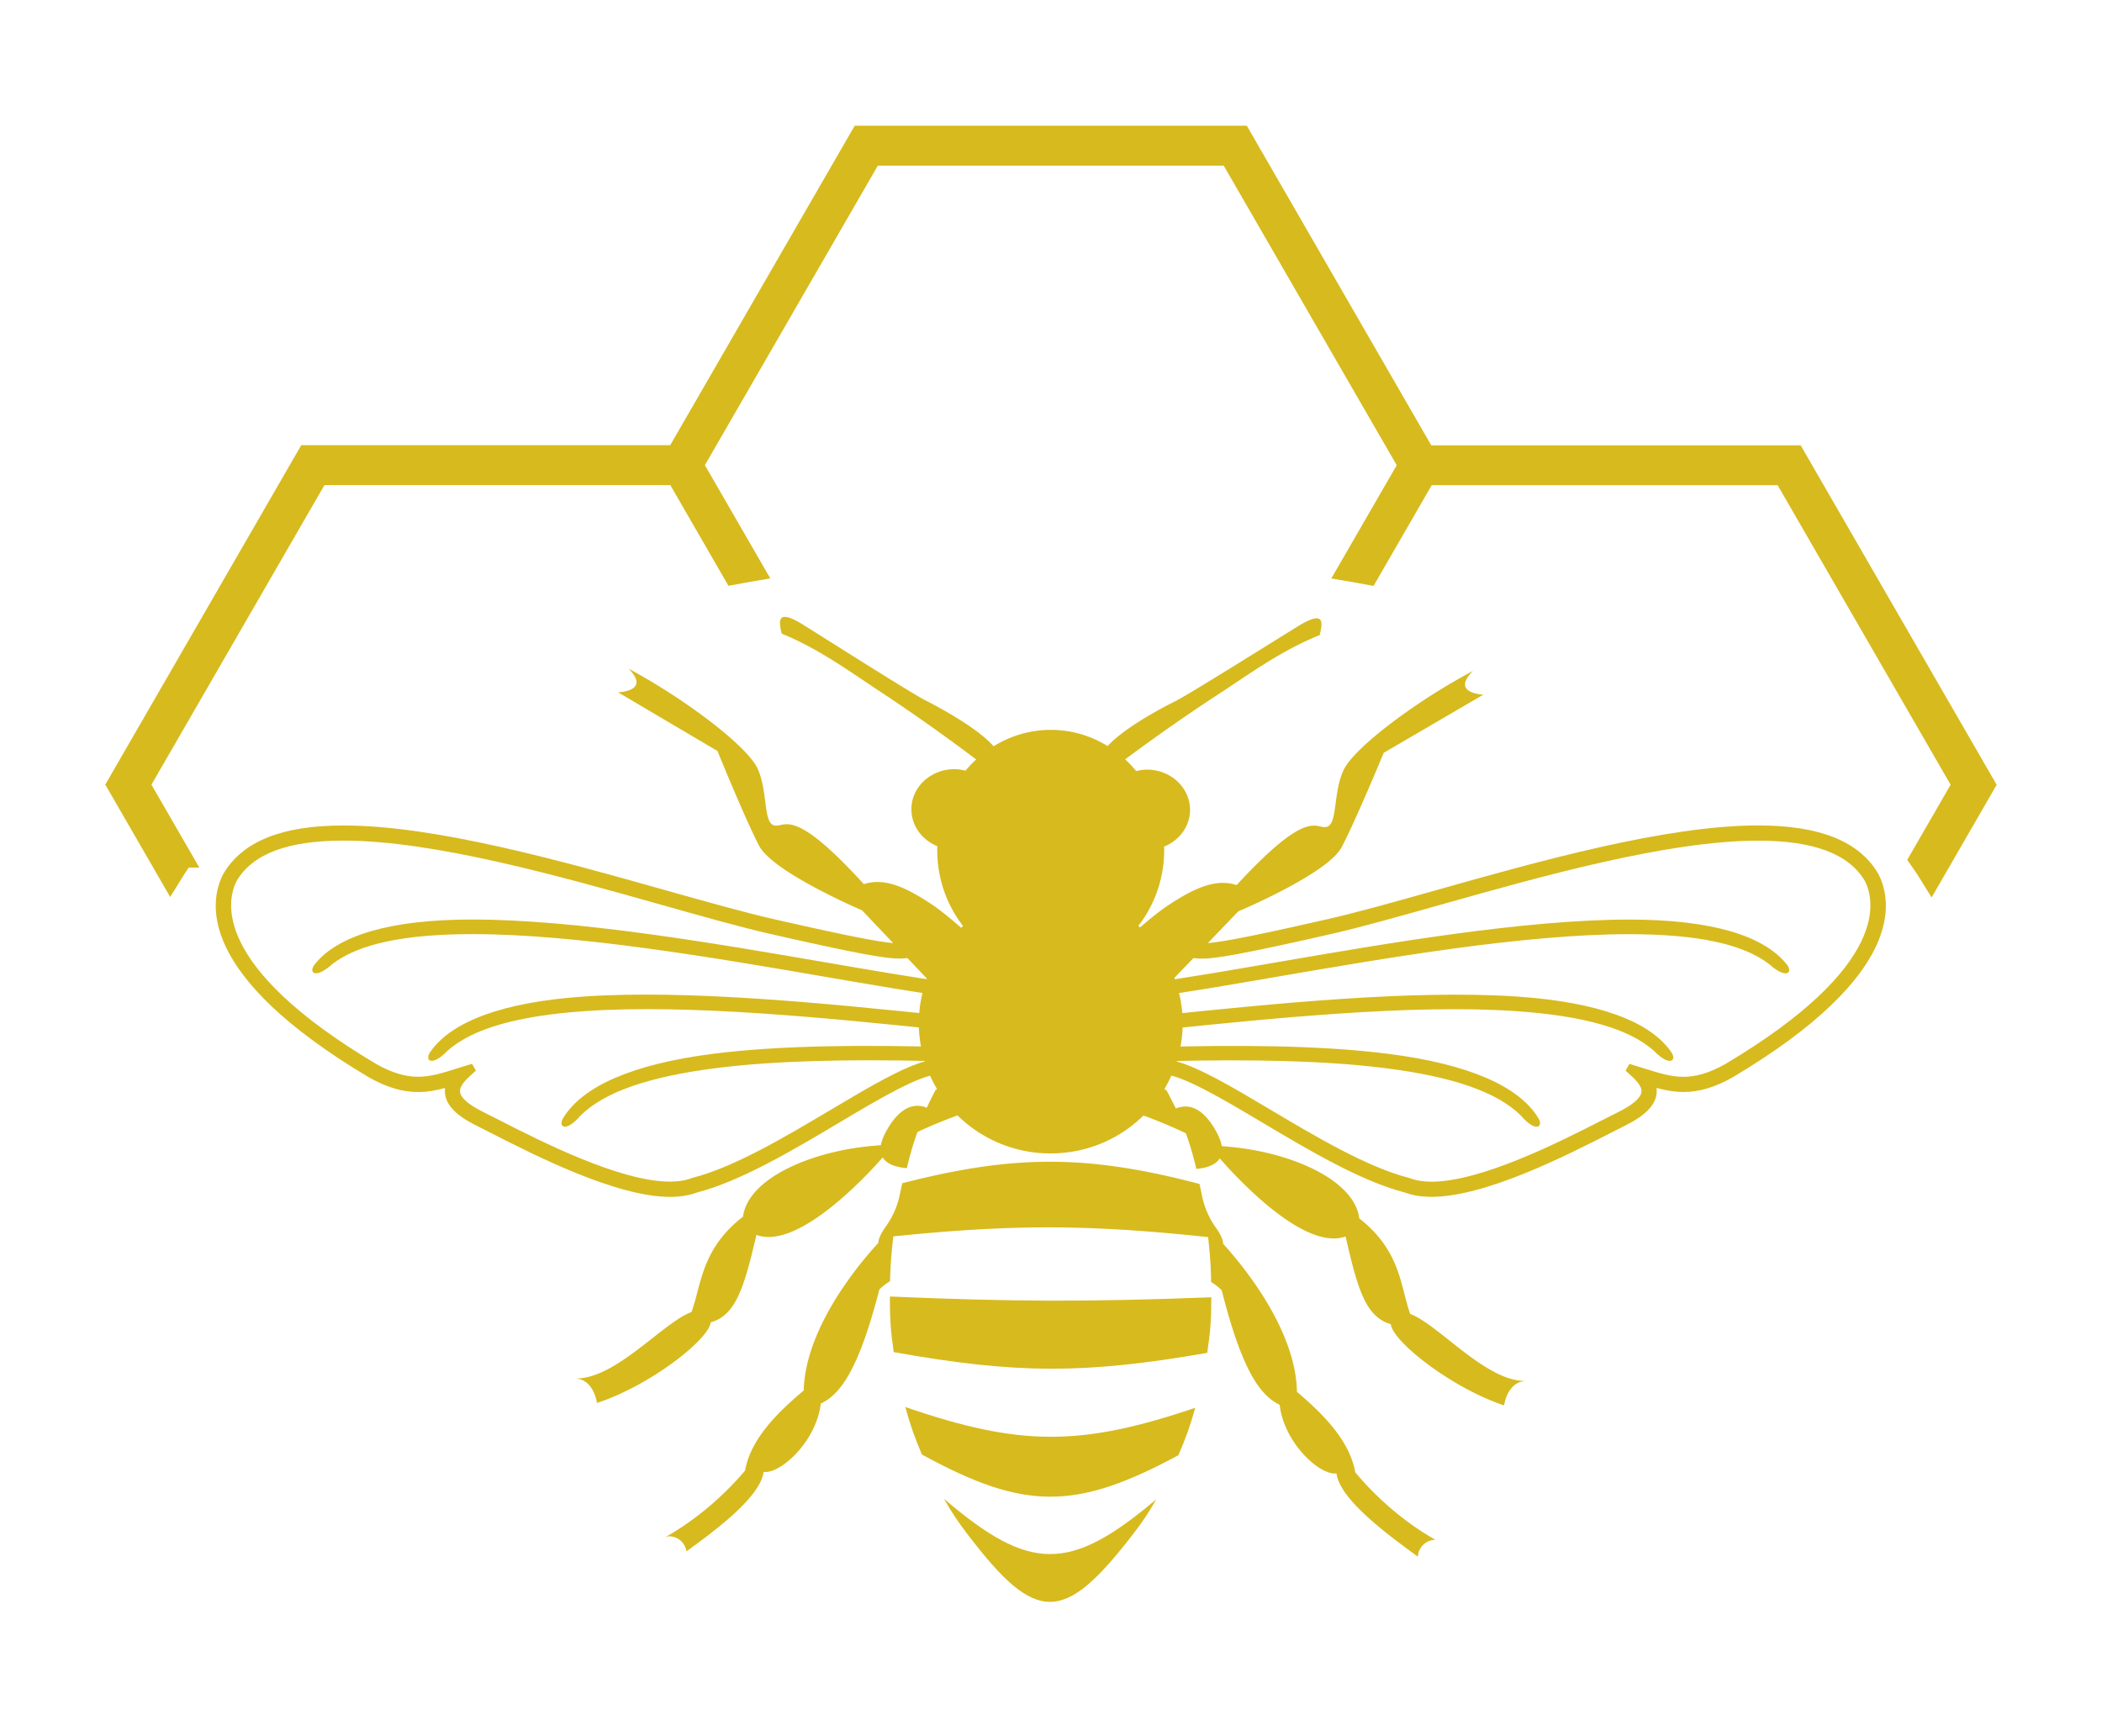 <?xml version="1.0" encoding="UTF-8"?>
<svg data-bbox="20.85 24.3 338.28 265.32" viewBox="0 0 379.99 313.92" xmlns="http://www.w3.org/2000/svg" data-type="ugc">
    <g>
        <path d="m33.31 155.29-7.75-13.42 32.18-55.73h64.35l10.4 18.02c1.41-.27 2.85-.5 4.27-.75L125.61 84.1l32.17-55.72h64.35l32.18 55.73-11.15 19.31c1.45.25 2.91.49 4.34.76l10.41-18.03h64.35l32.18 55.73-7.79 13.49c.89 1.26 1.72 2.53 2.5 3.81l9.98-17.29-34.52-59.8h-66.78L224.48 24.3h-69.06l-33.35 57.76h-66.7l-34.52 59.8 9.95 17.23c.78-1.28 1.61-2.55 2.51-3.8z" fill="#d7ba1e" stroke="#d7ba1e" stroke-width="3.147" stroke-miterlimit="10"/>
        <path d="M160.87 234.41c-.01 4.12.14 6.14.69 10.05 22.16 3.97 34.47 4 56.68.14.57-3.91.73-5.82.74-10.05-22.53.86-35.61.82-58.11-.14z" fill="#d7ba1e"/>
        <path d="M163.65 254.39c1.02 3.61 1.64 5.33 3.01 8.59 18.52 10.13 27.76 10.16 46.37.12 1.39-3.24 2.01-4.97 3.05-8.57-20.77 7.03-31.71 6.99-52.43-.14z" fill="#d7ba1e"/>
        <path d="M170.65 270.99c1.62 2.8 2.49 4.09 4.25 6.4 12.4 16.28 17.34 16.31 29.86.07 1.77-2.3 2.64-3.58 4.27-6.38-15.68 13.23-22.81 13.2-38.38-.09z" fill="#d7ba1e"/>
        <path d="M245 266.2c-1.04-5.9-6.08-10.76-10.54-14.55-.22-12-11.04-24.24-13.35-26.77 0-.8-.56-1.86-1.33-2.95a14.914 14.914 0 0 1-2.48-5.72c-.13-.66-.28-1.36-.46-2.15-20.26-5.32-33.46-5.34-53.73-.13-.17.77-.33 1.47-.46 2.12-.43 2.06-1.29 3.99-2.51 5.7-.78 1.09-1.35 2.16-1.35 2.96-2.33 2.52-13.2 14.7-13.5 26.7-4.49 3.77-9.55 8.6-10.61 14.49-3.27 3.86-8.15 8.48-14.36 12 .22-.05.43-.13.66-.13 1.6 0 2.87 1.19 3.12 2.72 4.93-3.59 13.37-9.77 13.94-14.37 2.94.43 9.49-5.35 10.34-12.35 3.6-1.71 6.87-6.22 10.59-20.64.62-.62 1.28-1.09 1.93-1.49.07-2.88.22-4.87.59-8.1 1.28-.13 2.53-.25 3.76-.37 19.61-1.83 32.65-1.67 53.15.5.35 3.24.49 5.23.54 8.12.65.4 1.3.88 1.92 1.5 3.64 14.43 6.9 18.97 10.47 20.7.82 7 7.33 12.83 10.28 12.4.58 4.89 9.98 11.58 14.7 15.06.1-1.69 1.46-3.04 3.18-3.05-6.3-3.57-11.21-8.27-14.49-12.2z" fill="#d7ba1e"/>
        <path d="M339.54 157.97c-3.46-5.88-10.57-8.73-21.74-8.73-16.7 0-39.76 6.51-58.3 11.74-7.26 2.05-14.11 3.98-19.53 5.21-15.94 3.64-20.49 4.37-22.66 4.37-.62 0-1.05-.06-1.58-.13-.69-.1-1.54-.22-2.93-.24-3.17 0-5.6 2.84-6.84 8.01-1.28 5.32-1.28 13.75 2.74 15.8.28.14.58.22 1.04.22l.3-.01c3.46 0 10.96 4.46 18.23 8.79 8.33 4.96 17.78 10.57 25.7 12.61 1.37.52 2.99.78 4.82.78 9.74 0 24.45-7.51 32.35-11.54 0 0 1.97-1.01 2.6-1.32 3.62-1.8 5.43-3.61 5.72-5.71.05-.37.05-.75.01-1.12 1.67.45 3.21.73 4.89.73 2.79 0 5.57-.82 8.76-2.59 31.43-18.66 28.96-31.98 26.42-36.87zm-27.78 34.49c-2.76 1.52-5.12 2.23-7.42 2.23-2.29 0-4.39-.66-7.05-1.5-.86-.27-1.77-.56-2.73-.84l-.69 1.23.36.32c1.31 1.18 2.66 2.39 2.5 3.55-.15 1.09-1.57 2.31-4.22 3.63-.75.37-1.63.82-2.63 1.33-7.7 3.93-22.03 11.24-31.1 11.24-1.52 0-2.83-.21-3.99-.66-7.64-1.95-16.94-7.49-25.15-12.37-6.89-4.1-12.97-7.7-17.25-8.79 13.37-.29 26.86-.12 38.02 1.29 12.27 1.55 20.28 4.34 24.53 8.58 2.81 3.27 4.2 1.95 3.06.31-3.44-5.52-12.27-9.61-27.14-11.49-12.38-1.57-27.57-1.61-42.31-1.19-.26-.84-.44-1.84-.53-2.97.56-.06 1.12-.11 1.68-.17 20.24-2.08 45.42-4.67 64.28-3.38 12.34.84 20.49 3.17 24.98 7.15 3 3.1 4.3 1.71 3.07.13-3.75-5.31-12.8-8.89-27.75-9.91-18.95-1.29-44.19 1.3-64.47 3.39-.62.06-1.22.13-1.83.19.04-1.15.16-2.33.37-3.51 6.25-.86 13.93-2.18 22.18-3.6 20.05-3.45 45-7.75 63.9-7.75 12.37 0 20.66 1.76 25.41 5.43 3.2 2.89 4.41 1.41 3.07-.08-4.11-5.04-13.37-7.99-28.36-7.99-18.99 0-43.99 4.31-64.09 7.78-7.86 1.35-15.32 2.64-21.48 3.5.91-2.9 2.29-4.59 3.79-4.59 1.2.01 1.93.12 2.58.21.62.09 1.17.16 1.96.16 2.42 0 7-.73 23.27-4.44 5.45-1.24 12.35-3.19 19.66-5.25 18.38-5.19 41.25-11.64 57.56-11.64 10.11 0 16.43 2.4 19.32 7.29 1.69 3.24 4.85 15.25-25.36 33.18z" fill="#d7ba1e"/>
        <path d="M66.8 194.85c3.2 1.77 5.97 2.59 8.76 2.59 1.68 0 3.22-.28 4.89-.73-.05.37-.04.74.01 1.12.29 2.1 2.1 3.92 5.72 5.71.63.31 2.6 1.32 2.6 1.32 7.9 4.03 22.61 11.54 32.35 11.54 1.83 0 3.45-.26 4.82-.78 7.92-2.04 17.37-7.66 25.7-12.61 7.27-4.33 14.77-8.79 18.23-8.79l.3.01c.46 0 .76-.07 1.04-.22 4.02-2.05 4.02-10.48 2.74-15.8-1.24-5.17-3.67-8.01-6.84-8.01-1.39.02-2.24.14-2.93.24-.54.07-.96.13-1.58.13-2.17 0-6.72-.73-22.66-4.37-5.41-1.23-12.27-3.17-19.53-5.21-18.54-5.23-41.6-11.74-58.3-11.74-11.16 0-18.27 2.85-21.74 8.73-2.55 4.88-5.02 18.2 26.42 36.87zm-24.02-35.58c2.89-4.89 9.22-7.29 19.32-7.29 16.31 0 39.18 6.45 57.56 11.64 7.3 2.06 14.2 4.01 19.66 5.25 16.27 3.71 20.85 4.44 23.27 4.44.79 0 1.34-.07 1.96-.16.65-.09 1.38-.19 2.58-.21 1.51 0 2.88 1.69 3.79 4.59-6.16-.86-13.61-2.15-21.48-3.5-20.1-3.46-45.1-7.78-64.09-7.78-14.99 0-24.26 2.95-28.36 7.99-1.33 1.49-.13 2.97 3.07.08 4.75-3.67 13.04-5.43 25.41-5.43 18.9 0 43.85 4.3 63.9 7.75 8.25 1.42 15.93 2.74 22.18 3.6.21 1.18.33 2.36.37 3.51-.61-.06-1.22-.12-1.83-.19-20.29-2.09-45.53-4.68-64.47-3.39-14.95 1.02-24 4.6-27.75 9.91-1.23 1.58.08 2.97 3.07-.13 4.49-3.98 12.64-6.31 24.98-7.15 18.86-1.29 44.05 1.3 64.28 3.38.57.06 1.12.12 1.68.17-.09 1.13-.27 2.13-.53 2.97-14.74-.41-29.93-.37-42.31 1.19-14.87 1.88-23.69 5.97-27.14 11.49-1.14 1.65.25 2.96 3.06-.31 4.25-4.23 12.25-7.02 24.53-8.58 11.17-1.41 24.65-1.58 38.02-1.29-4.28 1.09-10.36 4.69-17.25 8.79-8.21 4.88-17.51 10.42-25.15 12.37-1.15.44-2.47.66-3.99.66-9.08 0-23.4-7.31-31.1-11.24-1-.51-1.88-.96-2.63-1.33-2.65-1.32-4.08-2.54-4.22-3.63-.16-1.15 1.19-2.37 2.5-3.55l.36-.32-.69-1.23c-.97.28-1.87.57-2.73.84-2.66.84-4.76 1.5-7.05 1.5-2.3 0-4.66-.71-7.42-2.23-30.21-17.92-27.04-29.93-25.36-33.18z" fill="#d7ba1e"/>
        <path d="M254.93 237.56c-1.81-5.06-1.69-11.38-9.21-17.28-.85-6.93-12.28-11.98-23.77-12.97-.38-.03-.74-.06-1.08-.09-.13-.76-.45-1.64-1.02-2.67-2.62-4.71-5.32-4.94-7.29-4.13-.48-1-1-2-1.64-3.22-.14-.11-.28-.2-.42-.31 2.07-3.48 3.28-7.52 3.3-11.85.01-2.9-.54-5.66-1.51-8.23l11.57-12.04s16.12-6.78 18.66-11.57c2.54-4.79 7.62-17.09 7.62-17.09l18.02-10.52s-5.99-.19-1.88-4.28c-10.11 5.34-21.51 13.84-23.41 17.95-1.91 4.1-1.04 9.78-3.06 10.24-2.02.46-3.17-3.68-16.26 10.53-3.79-1.27-7.7.62-12.07 3.45-1.67 1.08-3.62 2.66-5.39 4.2-.1-.09-.2-.19-.31-.28 2.91-3.73 4.67-8.51 4.68-13.72 0-.21-.02-.41-.03-.61 2.76-1.11 4.69-3.66 4.7-6.63.01-4.01-3.47-7.29-7.78-7.29-.68 0-1.32.11-1.95.26a22.28 22.28 0 0 0-2-2.12c3.29-2.45 9.57-7.02 16.93-11.82 5.7-3.73 11.42-7.92 18.25-10.65.37-1.83 1.3-4.82-3.9-1.61-5.21 3.21-19.66 12.29-22.19 13.56-2.32 1.14-9.21 4.78-12.26 8.12-3.01-1.85-6.49-2.92-10.22-2.93-3.79-.01-7.33 1.08-10.39 2.97-2.98-3.38-9.95-7.1-12.28-8.28-2.53-1.28-16.94-10.44-22.13-13.68-5.17-3.24-4.27-.24-3.91 1.59 6.82 2.77 12.5 7 18.2 10.74 7.41 4.9 13.73 9.56 16.97 12.01-.68.63-1.33 1.31-1.93 2.03-.64-.16-1.29-.27-1.98-.27-4.3-.01-7.8 3.22-7.8 7.24-.01 2.99 1.93 5.57 4.7 6.69-.01.2-.03.39-.03.59-.02 5.25 1.74 10.07 4.67 13.83-.12.11-.24.21-.36.32-1.81-1.6-3.82-3.25-5.53-4.38-4.35-2.85-8.25-4.75-12.04-3.5-13.03-14.3-14.2-10.14-16.21-10.63-2.02-.47-1.12-6.16-3-10.26-1.88-4.11-13.24-12.68-23.33-18.07 4.1 4.11-1.9 4.27-1.9 4.27l17.97 10.61s5.02 12.34 7.53 17.14c2.52 4.81 18.61 11.67 18.61 11.67l11.72 12.34a23.3 23.3 0 0 0-1.46 7.99c-.01 4.38 1.2 8.46 3.29 11.98-.09.07-.18.12-.27.19a61.74 61.74 0 0 0-1.58 3.19c-1.96-.79-4.64-.54-7.26 4.11-.58 1.03-.9 1.92-1.04 2.66-.33.02-.69.06-1.07.09-11.5.92-22.96 5.92-23.85 12.83-7.55 5.87-7.48 12.18-9.31 17.24-5.2 1.93-13.7 12.14-20.98 12.02 3.37.19 3.88 4.43 3.88 4.43 9.7-3.18 20.29-11.54 20.56-14.58 4.6-1.28 6.04-6.35 8.28-15.81 7.42 2.77 19.77-10.52 22.82-14 .77 1.28 2.57 1.78 4.36 1.94.59-2.5 1.23-4.65 1.92-6.54 2.51-1.17 4.91-2.16 7.25-3a23.888 23.888 0 0 0 16.75 6.87c6.58.02 12.54-2.6 16.86-6.85 2.46.89 5 1.94 7.65 3.2.7 1.86 1.33 3.99 1.91 6.45 1.74-.16 3.47-.66 4.23-1.9 3.03 3.47 15.31 16.84 22.75 14.11 2.17 9.48 3.6 14.55 8.18 15.86.25 3.04 10.79 11.45 20.47 14.69 0 0 .53-4.25 3.91-4.41-7.23.08-15.69-10.17-20.88-12.13z" fill="#d7ba1e"/>
    </g>
</svg>
